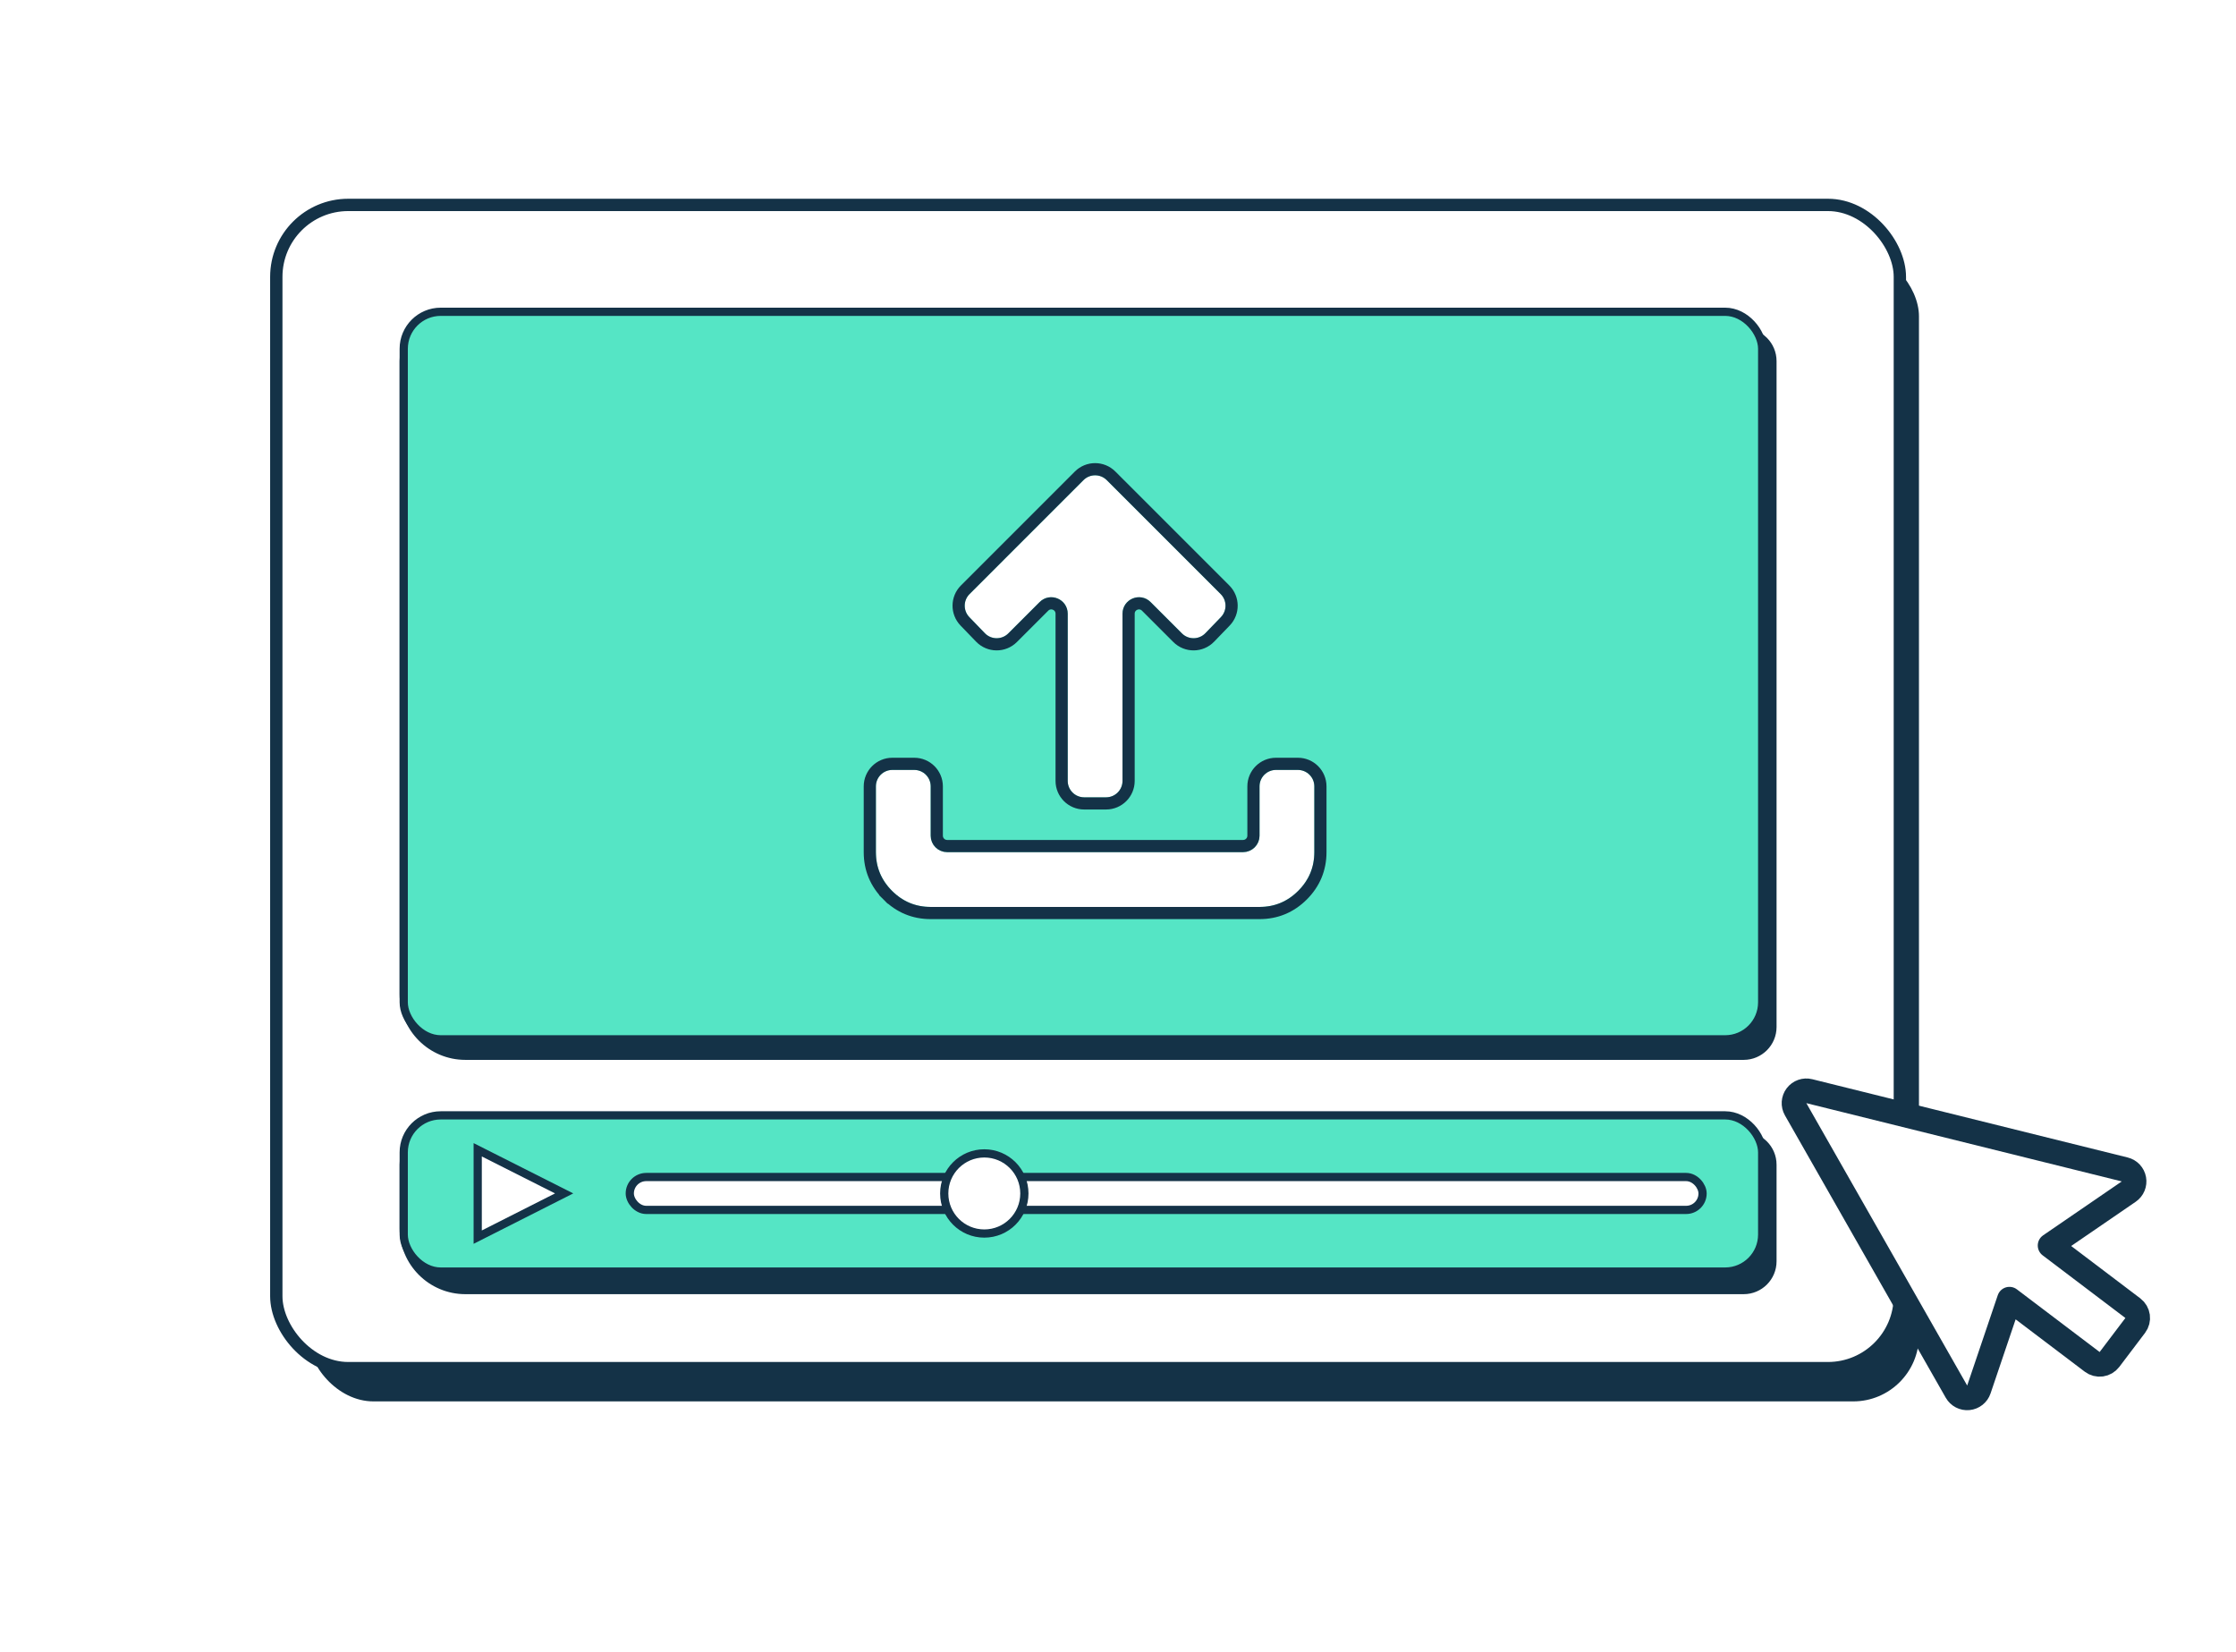 <svg width="272" height="201" viewBox="0 0 272 201" fill="none" xmlns="http://www.w3.org/2000/svg">
<g clip-path="url(#clip0_4583_3158)">
<rect width="271" height="200" transform="translate(0.5 0.676)" fill="white"/>
<rect x="37.434" y="30.469" width="196" height="140" rx="8" fill="#143247"/>
<rect x="33.611" y="24.926" width="197.5" height="141.5" rx="8.75" fill="white" stroke="#143247" stroke-width="1.5"/>
<path d="M48.611 141.676C48.611 139.467 50.402 137.676 52.611 137.676H212.111C214.32 137.676 216.111 139.467 216.111 141.676V153.426C216.111 155.635 214.32 157.426 212.111 157.426H56.611C52.193 157.426 48.611 153.844 48.611 149.426V141.676Z" fill="#143247"/>
<rect x="49.111" y="135.676" width="165.25" height="19" rx="4.5" fill="#55E5C5" stroke="#143247"/>
<path d="M48.611 43.926C48.611 41.717 50.402 39.926 52.611 39.926H212.111C214.32 39.926 216.111 41.717 216.111 43.926V124.926C216.111 127.135 214.32 128.926 212.111 128.926H56.611C52.193 128.926 48.611 125.344 48.611 120.926V43.926Z" fill="#143247"/>
<rect x="49.111" y="37.926" width="165.25" height="88.5" rx="4.5" fill="#55E5C5" stroke="#143247"/>
<path d="M58.837 140.229L58.111 139.863V140.676V145.17V149.676V150.489L58.837 150.122L67.743 145.616L68.626 145.17L67.743 144.724L58.837 140.229Z" fill="white" stroke="#143247"/>
<rect x="76.611" y="143.176" width="130.5" height="4" rx="2" fill="white" stroke="#143247"/>
<circle cx="119.736" cy="145.176" r="4.875" fill="white" stroke="#143247"/>
<g filter="url(#filter0_d_4583_3158)">
<path d="M130.402 95.508C129.297 95.508 128.402 94.612 128.402 93.508V73.17C128.402 71.388 126.247 70.495 124.987 71.755L121.174 75.569C120.384 76.359 119.098 76.348 118.321 75.543L116.433 73.588C115.676 72.803 115.687 71.556 116.458 70.785L130.321 56.922C131.102 56.141 132.368 56.141 133.149 56.922L147.012 70.785C147.783 71.556 147.794 72.803 147.037 73.588L145.149 75.543C144.372 76.348 143.087 76.359 142.296 75.569L138.483 71.755C137.223 70.495 135.068 71.388 135.068 73.17V93.508C135.068 94.612 134.173 95.508 133.068 95.508H130.402ZM111.735 108.841C109.902 108.841 108.332 108.188 107.027 106.883C105.721 105.577 105.068 104.008 105.068 102.174V94.174C105.068 93.07 105.964 92.174 107.068 92.174H109.735C110.84 92.174 111.735 93.07 111.735 94.174V100.174C111.735 101.279 112.63 102.174 113.735 102.174H149.735C150.84 102.174 151.735 101.279 151.735 100.174V94.174C151.735 93.07 152.63 92.174 153.735 92.174H156.402C157.506 92.174 158.402 93.07 158.402 94.174V102.174C158.402 104.008 157.749 105.577 156.443 106.883C155.138 108.188 153.568 108.841 151.735 108.841H111.735Z" fill="white"/>
<path d="M106.503 107.406L107.027 106.883L106.503 107.406C107.946 108.85 109.704 109.582 111.735 109.582H151.735C153.766 109.582 155.524 108.85 156.967 107.406C158.41 105.963 159.142 104.206 159.142 102.174V94.174C159.142 92.661 157.915 91.434 156.402 91.434H153.735C152.222 91.434 150.995 92.661 150.995 94.174V100.174C150.995 100.87 150.431 101.434 149.735 101.434H113.735C113.039 101.434 112.475 100.87 112.475 100.174V94.174C112.475 92.661 111.249 91.434 109.735 91.434H107.068C105.555 91.434 104.328 92.661 104.328 94.174V102.174C104.328 104.206 105.06 105.963 106.503 107.406ZM127.661 93.508C127.661 95.021 128.888 96.248 130.402 96.248H133.068C134.582 96.248 135.809 95.021 135.809 93.508V73.17C135.809 72.047 137.166 71.485 137.959 72.279L141.772 76.092C142.856 77.176 144.617 77.16 145.681 76.058L147.569 74.103C148.608 73.027 148.593 71.318 147.536 70.261L133.673 56.398C132.603 55.328 130.867 55.328 129.797 56.398L115.934 70.261C114.878 71.318 114.863 73.027 115.901 74.103L117.789 76.058C118.853 77.16 120.614 77.176 121.698 76.092L125.511 72.279C126.305 71.485 127.661 72.047 127.661 73.17V93.508Z" stroke="#143247" stroke-width="1.481"/>
</g>
<path d="M249.385 151.506L258.951 144.949C259.438 144.615 259.684 144.026 259.579 143.445C259.474 142.863 259.038 142.398 258.464 142.256L220.096 132.734C219.513 132.589 218.901 132.806 218.539 133.284C218.176 133.762 218.134 134.41 218.431 134.932L237.997 169.283C238.289 169.796 238.856 170.09 239.444 170.034C240.032 169.977 240.532 169.581 240.721 169.022L244.44 158.036L254.506 165.659C254.823 165.899 255.222 166.003 255.616 165.949C256.01 165.894 256.367 165.685 256.607 165.368L259.741 161.23C260.241 160.57 260.111 159.629 259.45 159.129L249.385 151.506Z" fill="white" stroke="#143247" stroke-width="3" stroke-linejoin="round"/>
</g>
<defs>
<filter id="filter0_d_4583_3158" x="103.588" y="54.855" width="57.776" height="56.947" filterUnits="userSpaceOnUse" color-interpolation-filters="sRGB">
<feFlood flood-opacity="0" result="BackgroundImageFix"/>
<feColorMatrix in="SourceAlpha" type="matrix" values="0 0 0 0 0 0 0 0 0 0 0 0 0 0 0 0 0 0 127 0" result="hardAlpha"/>
<feOffset dx="1.481" dy="1.481"/>
<feComposite in2="hardAlpha" operator="out"/>
<feColorMatrix type="matrix" values="0 0 0 0 0.078 0 0 0 0 0.196 0 0 0 0 0.278 0 0 0 1 0"/>
<feBlend mode="normal" in2="BackgroundImageFix" result="effect1_dropShadow_4583_3158"/>
<feBlend mode="normal" in="SourceGraphic" in2="effect1_dropShadow_4583_3158" result="shape"/>
</filter>
<clipPath id="clip0_4583_3158">
<rect width="271" height="200" fill="white" transform="translate(0.5 0.676)"/>
</clipPath>
</defs>
</svg>
